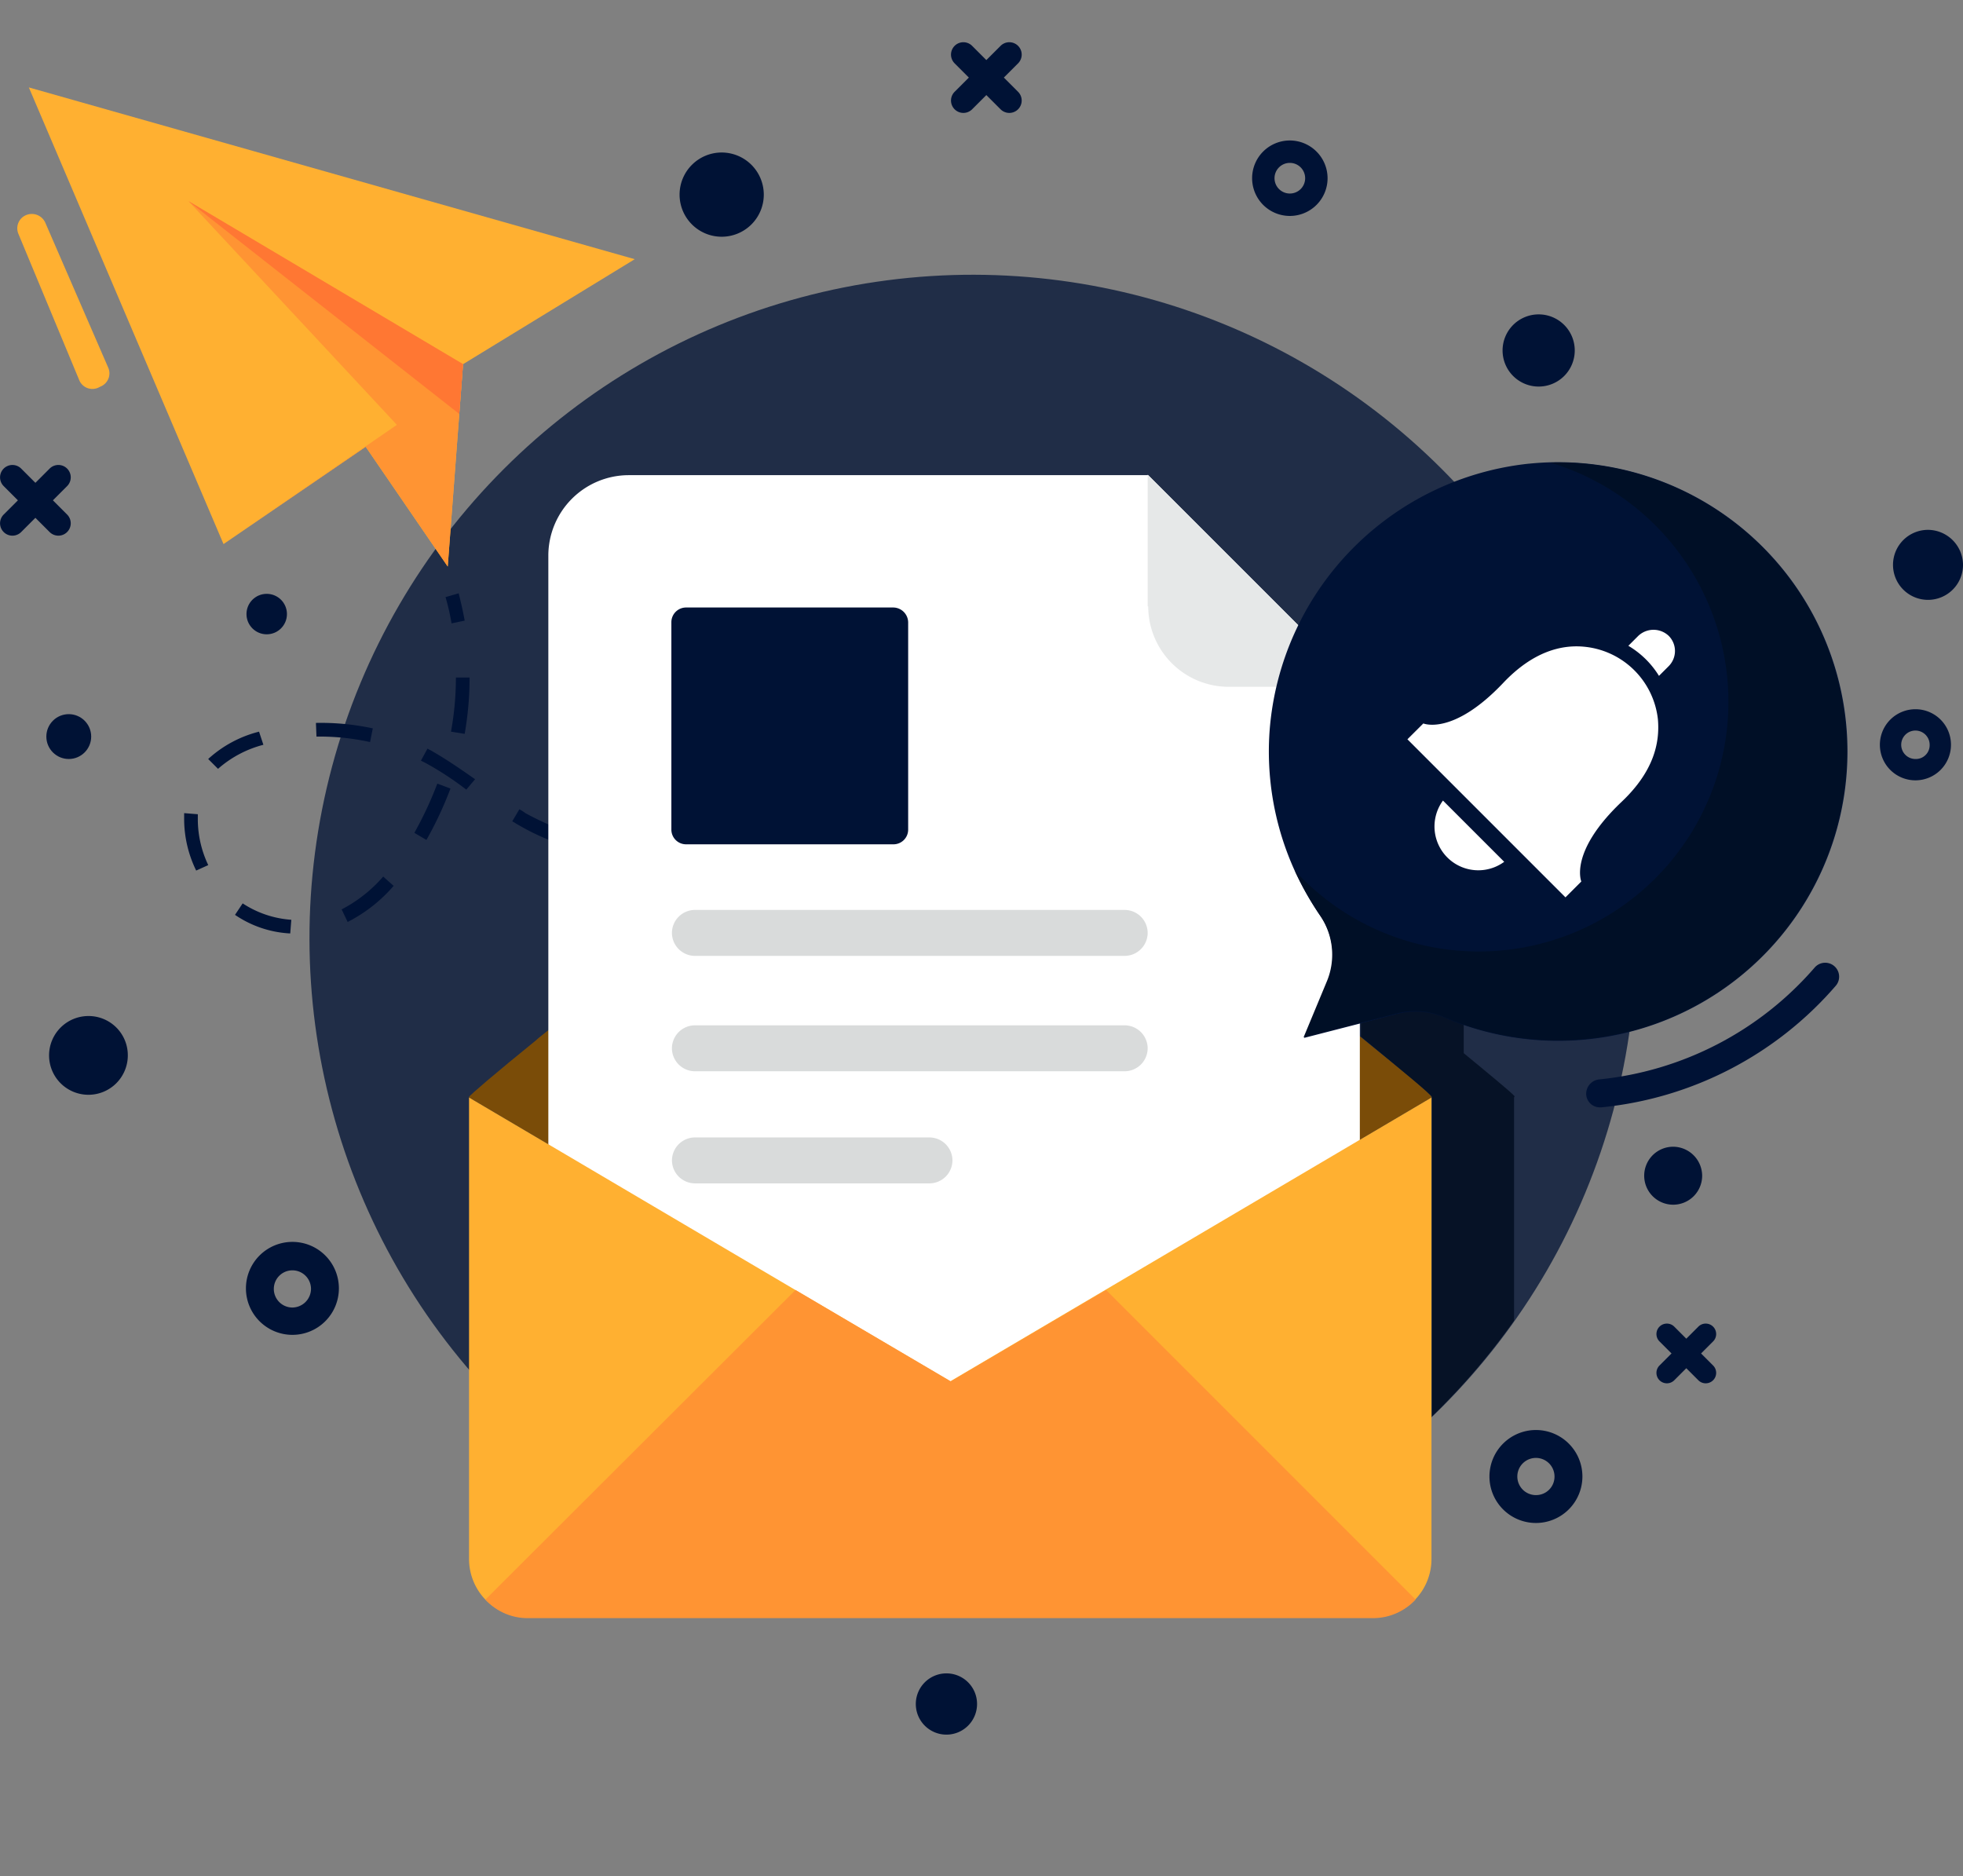 <svg xmlns="http://www.w3.org/2000/svg" width="225.964" height="215.962" viewBox="0 0 225.964 215.962">
  <rect x="0" y="0" width="225.964" height="215.962" fill="#808080" stroke="none"/>
  <g id="OBJECTS" transform="translate(-70.525 -87.514)">
    <g id="Group_47" data-name="Group 47" transform="translate(70.525 87.514)">
      <g id="Group_46" data-name="Group 46">
        <g id="Group_45" data-name="Group 45">
          <g id="Group_43" data-name="Group 43" transform="translate(1.989)">
            <g id="Group_32" data-name="Group 32" transform="translate(2.009)">
              <circle id="Ellipse_154" data-name="Ellipse 154" cx="76.355" cy="76.355" r="76.355" transform="translate(0 107.981) rotate(-45)" fill="#001235" opacity="0.75"/>
              <path id="Path_639" data-name="Path 639" d="M337.025,282.342v25.682a79.214,79.214,0,0,1-9.442,11.016v-36.7h0v-.063c-.063-.189-4.658-4.029-8.183-6.924v-1.574l4.28-1.133a8.468,8.468,0,0,1,5.288.378c.755.315,1.511.629,2.266.881v3.336c3.525,2.9,5.791,4.784,5.854,4.973l-.063.126Z" transform="translate(-166.738 -156.017)" fill="#000c1e" opacity="0.8"/>
            </g>
            <g id="Group_42" data-name="Group 42" transform="translate(0 10.063)">
              <g id="Group_33" data-name="Group 33" transform="translate(1.332)">
                <path id="Path_640" data-name="Path 640" d="M75.8,103.5l22.409,52.561,16.366-11.2,9.442,13.785,1.763-23.29,19.765-12.086Z" transform="translate(-75.8 -103.5)" fill="#ffb031"/>
                <path id="Path_641" data-name="Path 641" d="M128.983,150.045l-19.954,13.722,16.366-11.2,9.442,13.785,1.763-23.29L105,124.3Z" transform="translate(-86.619 -111.207)" fill="#ff9433"/>
                <path id="Path_642" data-name="Path 642" d="M136.159,148.786,105,124.3l31.6,18.758Z" transform="translate(-86.619 -111.207)" fill="#f73"/>
              </g>
              <g id="Group_34" data-name="Group 34" transform="translate(19.209 58.226)">
                <path id="Path_643" data-name="Path 643" d="M152.692,199.462a26.122,26.122,0,0,0-.692-3.021l1.511-.441c.252,1.007.5,2.077.692,3.147Z" transform="translate(-121.911 -196)" fill="#001235"/>
                <path id="Path_644" data-name="Path 644" d="M116.412,240.859a12.38,12.38,0,0,1-6.358-2.14l.881-1.322a11.664,11.664,0,0,0,5.6,1.888Zm6.609-1.322-.692-1.448a16.185,16.185,0,0,0,4.784-3.777l1.2,1.07A17.436,17.436,0,0,1,123.021,239.537Zm-17.436-5.917a13.5,13.5,0,0,1-1.385-5.791v-.818l1.574.126v.755a12.331,12.331,0,0,0,1.2,5.1Zm61.562-.315v-1.574c2.077,0,4.217-.126,6.358-.252l.126,1.574C171.427,233.18,169.224,233.306,167.147,233.306Zm-6.484-.252-1.007-.063c-1.951-.189-3.714-.378-5.413-.692l.252-1.574a43.5,43.5,0,0,0,5.288.629l1.007.063Zm19.325-.692-.189-1.574c2.014-.252,4.154-.629,6.295-1.007l.315,1.574C184.206,231.732,182.065,232.047,179.988,232.361Zm-32.04-1.637a26.308,26.308,0,0,1-5.225-2.329c-.252-.126-.5-.315-.755-.441l.818-1.385a4.232,4.232,0,0,1,.692.441,35.091,35.091,0,0,0,4.91,2.2Zm-15.863-.629-1.385-.818a42.349,42.349,0,0,0,2.644-5.665l1.511.567A42.554,42.554,0,0,1,132.086,230.1Zm60.555-.126-.378-1.574c2.014-.5,4.029-1.007,6.169-1.637l.441,1.511C196.732,228.9,194.592,229.466,192.641,229.969Zm12.338-3.525-.5-1.511q3.021-.944,6.043-2.077l.5,1.511Zm-68.3-2.14a35.885,35.885,0,0,0-4.721-3.084l-.5-.252.755-1.385c.189.126.378.189.567.315,1.763,1.007,3.462,2.2,4.91,3.21ZM108.1,221.912l-1.133-1.133a13.62,13.62,0,0,1,5.854-3.147l.5,1.511A12.717,12.717,0,0,0,108.1,221.912Zm17.5-3.084a27.166,27.166,0,0,0-5.539-.629h-.629l-.063-1.574a28.516,28.516,0,0,1,6.546.629Zm10.89-.944-1.574-.252a34.77,34.77,0,0,0,.567-6.232h1.574A37.6,37.6,0,0,1,136.492,217.884Z" transform="translate(-104.2 -201.706)" fill="#001235"/>
                <path id="Path_645" data-name="Path 645" d="M283.266,226.844l-.566-1.511c1.007-.378,1.951-.755,2.958-1.133l.567,1.511C285.281,226.088,284.274,226.466,283.266,226.844Z" transform="translate(-170.34 -206.449)" fill="#001235"/>
              </g>
              <path id="Path_646" data-name="Path 646" d="M362.171,280.184a1.577,1.577,0,0,1-1.574-1.448,1.661,1.661,0,0,1,1.448-1.763,37.789,37.789,0,0,0,24.864-12.9,1.6,1.6,0,1,1,2.392,2.14,40.987,40.987,0,0,1-27,13.974Z" transform="translate(-179.993 -162.788)" fill="#001235"/>
              <g id="Group_38" data-name="Group 38" transform="translate(52.004 44.566)">
                <g id="Group_37" data-name="Group 37">
                  <path id="Path_647" data-name="Path 647" d="M267.087,261.966l-55.393,32.669L156.3,261.966V261.9c.063-.189,3.084-2.77,7.742-6.546l.126-.126c15.3-12.4,47.525-37.831,47.525-37.831s32.229,25.431,47.525,37.831c4.721,3.84,7.868,6.421,7.868,6.672Z" transform="translate(-156.3 -190.27)" fill="#7a4c08"/>
                  <g id="Group_35" data-name="Group 35" transform="translate(9.127)">
                    <path id="Path_648" data-name="Path 648" d="M239.853,174.4h-59.8a9.268,9.268,0,0,0-9.253,9.253v90.392a9.268,9.268,0,0,0,9.253,9.253H254.96a9.268,9.268,0,0,0,9.253-9.253V198.76Z" transform="translate(-170.8 -174.337)" fill="#fff"/>
                    <path id="Path_649" data-name="Path 649" d="M280.463,189.47a9.268,9.268,0,0,0,9.253,9.253h15.107L280.4,174.3v15.17Z" transform="translate(-211.41 -174.3)" fill="#e6e8e8"/>
                    <path id="Path_650" data-name="Path 650" d="M218.856,198.6H195a1.692,1.692,0,0,0-1.7,1.7v23.857a1.692,1.692,0,0,0,1.7,1.7h23.857a1.692,1.692,0,0,0,1.7-1.7V200.3A1.734,1.734,0,0,0,218.856,198.6Z" transform="translate(-179.137 -183.304)" fill="#001235"/>
                    <path id="Path_651" data-name="Path 651" d="M245.52,253.9H196.044a2.66,2.66,0,0,0-2.644,2.644h0a2.66,2.66,0,0,0,2.644,2.644H245.52a2.66,2.66,0,0,0,2.644-2.644h0A2.66,2.66,0,0,0,245.52,253.9Z" transform="translate(-179.174 -203.794)" fill="#d9dbdb"/>
                    <path id="Path_652" data-name="Path 652" d="M245.52,275H196.044a2.66,2.66,0,0,0-2.644,2.644h0a2.66,2.66,0,0,0,2.644,2.644H245.52a2.66,2.66,0,0,0,2.644-2.644h0A2.66,2.66,0,0,0,245.52,275Z" transform="translate(-179.174 -211.612)" fill="#d9dbdb"/>
                    <path id="Path_653" data-name="Path 653" d="M223.048,295.5h-27a2.66,2.66,0,0,0-2.644,2.644h0a2.66,2.66,0,0,0,2.644,2.644h27a2.66,2.66,0,0,0,2.644-2.644h0A2.66,2.66,0,0,0,223.048,295.5Z" transform="translate(-179.174 -219.208)" fill="#d9dbdb"/>
                  </g>
                  <g id="Group_36" data-name="Group 36" transform="translate(0 71.697)">
                    <path id="Path_654" data-name="Path 654" d="M267.087,288.2v53.127a6.743,6.743,0,0,1-6.735,6.735H163.035a6.743,6.743,0,0,1-6.735-6.735V288.2l55.393,32.669Z" transform="translate(-156.3 -288.2)" fill="#ffb031"/>
                    <path id="Path_655" data-name="Path 655" d="M266.373,359.028,230.745,323.4l-17.877,10.512L194.991,323.4,159.3,359.028a6.563,6.563,0,0,0,4.847,2.14h97.316A6.7,6.7,0,0,0,266.373,359.028Z" transform="translate(-157.412 -301.243)" fill="#ff9433"/>
                  </g>
                </g>
              </g>
              <g id="Group_41" data-name="Group 41" transform="translate(144.073 43.14)">
                <g id="Group_40" data-name="Group 40">
                  <path id="Path_656" data-name="Path 656" d="M332.486,172.2a33.468,33.468,0,0,0-29.837,30.718,33.133,33.133,0,0,0,5.854,21.339,7.972,7.972,0,0,1,.755,7.68l-2.644,6.358,10.764-2.77a8.468,8.468,0,0,1,5.288.378,33.3,33.3,0,1,0,9.82-63.7Z" transform="translate(-302.563 -172.033)" fill="#001235"/>
                  <g id="Group_39" data-name="Group 39" transform="translate(15.949 19.288)">
                    <path id="Path_657" data-name="Path 657" d="M346.092,234.593l1.825-1.825s-1.448-3.4,4.658-9.19c3.651-3.462,4.406-6.735,4.155-9.505a9.433,9.433,0,0,0-8.309-8.309c-2.707-.315-6.043.5-9.5,4.154-5.791,6.106-9.19,4.658-9.19,4.658L327.9,216.4Z" transform="translate(-327.9 -203.797)" fill="#fff"/>
                    <path id="Path_658" data-name="Path 658" d="M333.831,233.9a5.044,5.044,0,0,0,7.05,7.05Z" transform="translate(-329.74 -214.245)" fill="#fff"/>
                    <path id="Path_659" data-name="Path 659" d="M372.958,206.845l-1.133,1.133a10.307,10.307,0,0,0-3.525-3.462l1.133-1.133a2.547,2.547,0,0,1,3.525,0A2.47,2.47,0,0,1,372.958,206.845Z" transform="translate(-342.869 -202.675)" fill="#fff"/>
                  </g>
                </g>
                <path id="Path_660" data-name="Path 660" d="M336.7,172.092a28.737,28.737,0,1,1-29.4,46.958,37.476,37.476,0,0,0,2.9,5.162,7.972,7.972,0,0,1,.755,7.68l-2.644,6.358,10.764-2.77a8.468,8.468,0,0,1,5.288.378A33.261,33.261,0,1,0,336.7,172.092Z" transform="translate(-304.318 -172.05)" fill="#000f26"/>
              </g>
              <path id="Path_661" data-name="Path 661" d="M76.9,127.616,84.143,144.3a1.638,1.638,0,0,1-.881,2.2l-.252.126a1.638,1.638,0,0,1-2.2-.881L73.82,128.938a1.646,1.646,0,0,1,.944-2.2h0A1.7,1.7,0,0,1,76.9,127.616Z" transform="translate(-73.684 -112.068)" fill="#ffb031"/>
            </g>
          </g>
          <g id="Group_44" data-name="Group 44" transform="translate(0 4.854)">
            <path id="Path_662" data-name="Path 662" d="M120.85,314.6a5.35,5.35,0,1,0,5.35,5.35A5.346,5.346,0,0,0,120.85,314.6Zm0,7.554a2.14,2.14,0,1,1,2.14-2.14A2.163,2.163,0,0,1,120.85,322.154Z" transform="translate(-87.19 -176.51)" fill="#001235"/>
            <path id="Path_663" data-name="Path 663" d="M348.25,349a5.35,5.35,0,1,0,5.351,5.35A5.346,5.346,0,0,0,348.25,349Zm0,7.491a2.14,2.14,0,1,1,2.14-2.14A2.123,2.123,0,0,1,348.25,356.491Z" transform="translate(-171.448 -189.256)" fill="#001235"/>
            <path id="Path_664" data-name="Path 664" d="M418.392,217.2a4.092,4.092,0,1,0,4.092,4.092A4.083,4.083,0,0,0,418.392,217.2Zm0,5.728a1.637,1.637,0,1,1,1.637-1.637A1.587,1.587,0,0,1,418.392,222.928Z" transform="translate(-197.904 -140.42)" fill="#001235"/>
            <path id="Path_665" data-name="Path 665" d="M303.843,113.2a4.343,4.343,0,1,0,4.343,4.343A4.352,4.352,0,0,0,303.843,113.2Zm0,6.106a1.763,1.763,0,1,1,1.762-1.763A1.759,1.759,0,0,1,303.843,119.306Z" transform="translate(-155.367 -101.885)" fill="#001235"/>
            <path id="Path_666" data-name="Path 666" d="M84.032,273.3a4.532,4.532,0,1,0,4.532,4.532A4.513,4.513,0,0,0,84.032,273.3Z" transform="translate(-73.851 -161.207)" fill="#001235"/>
            <path id="Path_667" data-name="Path 667" d="M374.536,297.2a3.336,3.336,0,1,0,3.336,3.336A3.358,3.358,0,0,0,374.536,297.2Z" transform="translate(-181.934 -170.063)" fill="#001235"/>
            <path id="Path_668" data-name="Path 668" d="M199.647,115.4a4.847,4.847,0,1,0,4.847,4.847A4.849,4.849,0,0,0,199.647,115.4Z" transform="translate(-116.573 -102.7)" fill="#001235"/>
            <path id="Path_669" data-name="Path 669" d="M241.525,393.5a3.525,3.525,0,1,0,3.525,3.525A3.519,3.519,0,0,0,241.525,393.5Z" transform="translate(-132.58 -205.745)" fill="#001235"/>
            <path id="Path_670" data-name="Path 670" d="M349.454,145a4.154,4.154,0,1,0,4.155,4.155A4.15,4.15,0,0,0,349.454,145Z" transform="translate(-172.337 -113.668)" fill="#001235"/>
            <circle id="Ellipse_155" data-name="Ellipse 155" cx="2.329" cy="2.329" r="2.329" transform="translate(28.373 63.498)" fill="#001235"/>
            <path id="Path_671" data-name="Path 671" d="M420.729,184.4a4.029,4.029,0,1,0,4.029,4.029A4.057,4.057,0,0,0,420.729,184.4Z" transform="translate(-198.793 -128.267)" fill="#001235"/>
            <circle id="Ellipse_156" data-name="Ellipse 156" cx="2.581" cy="2.581" r="2.581" transform="translate(5.335 77.346)" fill="#001235"/>
            <path id="Path_672" data-name="Path 672" d="M250.515,99.3l1.637-1.637a1.424,1.424,0,1,0-2.014-2.014L248.5,97.286l-1.637-1.637a1.424,1.424,0,1,0-2.014,2.014l1.637,1.637-1.637,1.637a1.424,1.424,0,1,0,2.014,2.014l1.637-1.637,1.637,1.637a1.424,1.424,0,1,0,2.014-2.014Z" transform="translate(-134.96 -95.225)" fill="#001235"/>
            <path id="Path_673" data-name="Path 673" d="M76.615,176.6l1.637-1.637a1.424,1.424,0,0,0-2.014-2.014L74.6,174.587l-1.637-1.637a1.424,1.424,0,1,0-2.014,2.014l1.637,1.637-1.637,1.637a1.424,1.424,0,0,0,2.014,2.014l1.637-1.637,1.637,1.637a1.424,1.424,0,0,0,2.014-2.014Z" transform="translate(-70.525 -123.867)" fill="#001235"/>
            <path id="Path_674" data-name="Path 674" d="M378.562,332.962l1.385-1.385a1.2,1.2,0,0,0-1.7-1.7l-1.385,1.385-1.385-1.385a1.2,1.2,0,0,0-1.7,1.7l1.385,1.385-1.385,1.385a1.2,1.2,0,0,0,1.7,1.7l1.385-1.385,1.385,1.385a1.2,1.2,0,0,0,1.7-1.7Z" transform="translate(-182.749 -182.031)" fill="#001235"/>
          </g>
        </g>
      </g>
    </g>
  </g>
</svg>
